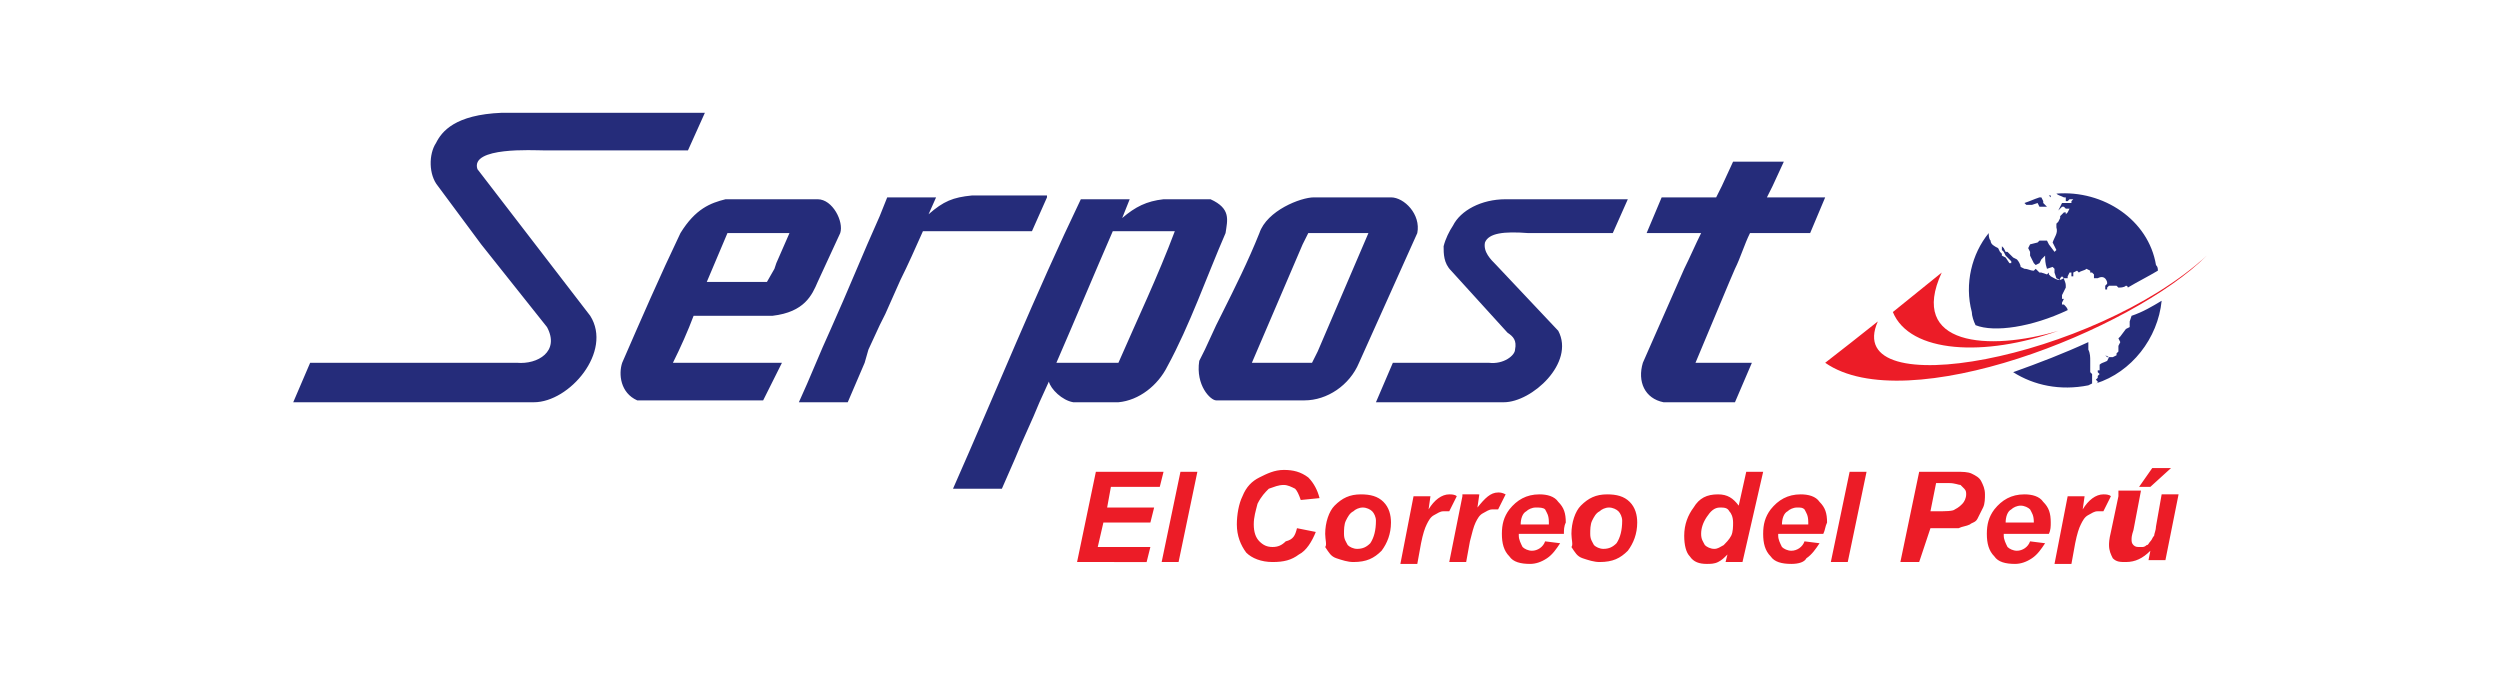 <svg xml:space="preserve" style="enable-background:new 0 0 133 36;" viewBox="0 0 133 36" y="0px" x="0px" xmlns:xlink="http://www.w3.org/1999/xlink" xmlns="http://www.w3.org/2000/svg" id="Capa_1" version="1.1">
<style type="text/css">
	.st0{fill-rule:evenodd;clip-rule:evenodd;fill:#EC1C27;}
	.st1{fill-rule:evenodd;clip-rule:evenodd;fill:#252C7A;}
</style>
<g>
	<path d="M57.3,29.9l1-4.8h3.6l-0.2,0.8h-2.6l-0.2,1.1h2.5l-0.2,0.8h-2.5l-0.3,1.3h2.8l-0.2,0.8H57.3L57.3,29.9z
		 M61.8,29.9h0.9l1-4.8h-0.9L61.8,29.9L61.8,29.9z M69,28.1l1,0.2c-0.2,0.5-0.5,1-0.9,1.2c-0.4,0.3-0.8,0.4-1.4,0.4
		c-0.6,0-1.1-0.2-1.4-0.5c-0.3-0.4-0.5-0.9-0.5-1.5c0-0.5,0.1-1.1,0.3-1.5c0.2-0.5,0.5-0.8,0.9-1c0.4-0.2,0.8-0.4,1.3-0.4
		c0.5,0,0.9,0.1,1.3,0.4c0.3,0.3,0.5,0.7,0.6,1.1l-1,0.1c-0.1-0.3-0.2-0.5-0.3-0.6c-0.2-0.1-0.4-0.2-0.6-0.2c-0.3,0-0.5,0.1-0.8,0.2
		c-0.2,0.2-0.4,0.4-0.6,0.8c-0.1,0.4-0.2,0.7-0.2,1.1c0,0.4,0.1,0.7,0.3,0.9c0.2,0.2,0.4,0.3,0.7,0.3c0.3,0,0.5-0.1,0.7-0.3
		C68.8,28.7,68.9,28.5,69,28.1L69,28.1z M70.5,28.4c0-0.6,0.2-1.2,0.5-1.5c0.4-0.4,0.8-0.6,1.4-0.6c0.5,0,0.9,0.1,1.2,0.4
		c0.3,0.3,0.4,0.7,0.4,1.1c0,0.6-0.2,1.1-0.5,1.5c-0.4,0.4-0.8,0.6-1.5,0.6c-0.3,0-0.6-0.1-0.9-0.2c-0.3-0.1-0.4-0.3-0.6-0.6
		C70.6,29,70.5,28.7,70.5,28.4L70.5,28.4z M73.2,27.7c0-0.2-0.1-0.4-0.2-0.5c-0.1-0.1-0.3-0.2-0.5-0.2c-0.2,0-0.4,0.1-0.5,0.2
		c-0.2,0.1-0.3,0.3-0.4,0.5c-0.1,0.2-0.1,0.5-0.1,0.7c0,0.3,0.1,0.4,0.2,0.6c0.1,0.1,0.3,0.2,0.5,0.2c0.3,0,0.5-0.1,0.7-0.3
		C73.1,28.6,73.2,28.2,73.2,27.7L73.2,27.7z M75.2,26.4h0.9l-0.1,0.7c0.3-0.5,0.7-0.8,1.1-0.8c0.1,0,0.3,0,0.4,0.1l-0.4,0.8
		c-0.1,0-0.2,0-0.3,0c-0.2,0-0.3,0.1-0.5,0.2c-0.2,0.1-0.3,0.3-0.4,0.5c-0.1,0.2-0.2,0.5-0.3,1l-0.2,1.1h-0.9L75.2,26.4L75.2,26.4z
		 M77.8,26.4l-0.7,3.5H78l0.2-1.1c0.1-0.4,0.2-0.8,0.3-1c0.1-0.2,0.2-0.4,0.4-0.5c0.2-0.1,0.3-0.2,0.5-0.2c0.1,0,0.2,0,0.3,0
		l0.4-0.8c-0.2-0.1-0.3-0.1-0.4-0.1c-0.4,0-0.7,0.3-1.1,0.8l0.1-0.7H77.8L77.8,26.4z M83.2,28.4h-2.4c0,0,0,0.1,0,0.1
		c0,0.2,0.1,0.4,0.2,0.6c0.1,0.1,0.3,0.2,0.5,0.2c0.3,0,0.6-0.2,0.7-0.5l0.8,0.1c-0.2,0.3-0.4,0.6-0.7,0.8c-0.3,0.2-0.6,0.3-0.9,0.3
		c-0.5,0-0.9-0.1-1.1-0.4c-0.3-0.3-0.4-0.7-0.4-1.2c0-0.5,0.1-0.9,0.4-1.3c0.4-0.5,0.9-0.8,1.6-0.8c0.4,0,0.8,0.1,1,0.4
		c0.3,0.3,0.4,0.6,0.4,1.1C83.2,28,83.2,28.2,83.2,28.4L83.2,28.4z M82.4,27.8C82.4,27.8,82.4,27.8,82.4,27.8c0-0.4-0.1-0.5-0.2-0.7
		C82.1,27,81.9,27,81.7,27c-0.2,0-0.4,0.1-0.5,0.2c-0.2,0.1-0.3,0.4-0.3,0.7H82.4L82.4,27.8z M83.6,28.4c0-0.6,0.2-1.2,0.5-1.5
		c0.4-0.4,0.8-0.6,1.4-0.6c0.5,0,0.9,0.1,1.2,0.4c0.3,0.3,0.4,0.7,0.4,1.1c0,0.6-0.2,1.1-0.5,1.5c-0.4,0.4-0.8,0.6-1.5,0.6
		c-0.3,0-0.6-0.1-0.9-0.2c-0.3-0.1-0.4-0.3-0.6-0.6C83.7,29,83.6,28.7,83.6,28.4L83.6,28.4z M86.3,27.7c0-0.2-0.1-0.4-0.2-0.5
		C86,27.1,85.8,27,85.6,27c-0.2,0-0.4,0.1-0.5,0.2c-0.2,0.1-0.3,0.3-0.4,0.5c-0.1,0.2-0.1,0.5-0.1,0.7c0,0.3,0.1,0.4,0.2,0.6
		c0.1,0.1,0.3,0.2,0.5,0.2c0.3,0,0.5-0.1,0.7-0.3C86.2,28.6,86.3,28.2,86.3,27.7L86.3,27.7z M92.7,29.9h-0.9l0.1-0.4
		c-0.2,0.2-0.3,0.3-0.5,0.4c-0.2,0.1-0.4,0.1-0.6,0.1c-0.4,0-0.7-0.1-0.9-0.4c-0.2-0.2-0.3-0.6-0.3-1.1c0-0.6,0.2-1.1,0.5-1.5
		c0.3-0.5,0.7-0.7,1.3-0.7c0.5,0,0.8,0.2,1.1,0.6l0.4-1.8h0.9L92.7,29.9L92.7,29.9z M90.5,28.4c0,0.3,0.1,0.4,0.2,0.6
		c0.1,0.1,0.3,0.2,0.5,0.2c0.2,0,0.3-0.1,0.5-0.2c0.1-0.1,0.3-0.3,0.4-0.5c0.1-0.2,0.1-0.5,0.1-0.7c0-0.3-0.1-0.5-0.2-0.6
		c-0.1-0.2-0.3-0.2-0.5-0.2c-0.3,0-0.5,0.2-0.7,0.5C90.6,27.8,90.5,28.1,90.5,28.4L90.5,28.4z M97,28.4h-2.4c0,0,0,0.1,0,0.1
		c0,0.2,0.1,0.4,0.2,0.6c0.1,0.1,0.3,0.2,0.5,0.2c0.3,0,0.6-0.2,0.7-0.5l0.8,0.1c-0.2,0.3-0.4,0.6-0.7,0.8C96,29.9,95.7,30,95.3,30
		c-0.5,0-0.9-0.1-1.1-0.4c-0.3-0.3-0.4-0.7-0.4-1.2c0-0.5,0.1-0.9,0.4-1.3c0.4-0.5,0.9-0.8,1.6-0.8c0.4,0,0.8,0.1,1,0.4
		c0.3,0.3,0.4,0.6,0.4,1.1C97.1,28,97.1,28.2,97,28.4L97,28.4z M96.2,27.8C96.2,27.8,96.2,27.8,96.2,27.8c0-0.4-0.1-0.5-0.2-0.7
		C95.9,27,95.8,27,95.6,27c-0.2,0-0.4,0.1-0.5,0.2c-0.2,0.1-0.3,0.4-0.3,0.7H96.2L96.2,27.8z M97.4,29.9l1-4.8h0.9l-1,4.8H97.4
		L97.4,29.9z M102.1,29.9h-1l1-4.8h2c0.3,0,0.6,0,0.8,0.1c0.2,0.1,0.4,0.2,0.5,0.4c0.1,0.2,0.2,0.4,0.2,0.7c0,0.2,0,0.5-0.1,0.7
		c-0.1,0.2-0.2,0.4-0.3,0.6s-0.3,0.2-0.4,0.3c-0.2,0.1-0.4,0.1-0.6,0.2c-0.2,0-0.4,0-0.9,0h-0.6L102.1,29.9L102.1,29.9z M102.7,27.2
		h0.3c0.5,0,0.9,0,1-0.1c0.2-0.1,0.3-0.2,0.4-0.3c0.1-0.1,0.2-0.3,0.2-0.5c0-0.1,0-0.2-0.1-0.3c-0.1-0.1-0.1-0.1-0.2-0.2
		c-0.1,0-0.3-0.1-0.6-0.1H103L102.7,27.2L102.7,27.2z M109,28.4h-2.4c0,0,0,0.1,0,0.1c0,0.2,0.1,0.4,0.2,0.6
		c0.1,0.1,0.3,0.2,0.5,0.2c0.3,0,0.6-0.2,0.7-0.5l0.8,0.1c-0.2,0.3-0.4,0.6-0.7,0.8c-0.3,0.2-0.6,0.3-0.9,0.3
		c-0.5,0-0.9-0.1-1.1-0.4c-0.3-0.3-0.4-0.7-0.4-1.2c0-0.5,0.1-0.9,0.4-1.3c0.4-0.5,0.9-0.8,1.6-0.8c0.4,0,0.8,0.1,1,0.4
		c0.3,0.3,0.4,0.6,0.4,1.1C109.1,28,109.1,28.2,109,28.4L109,28.4z M108.2,27.8C108.2,27.8,108.2,27.8,108.2,27.8
		c0-0.4-0.1-0.5-0.2-0.7c-0.1-0.1-0.3-0.2-0.5-0.2c-0.2,0-0.4,0.1-0.5,0.2c-0.2,0.1-0.3,0.4-0.3,0.7H108.2L108.2,27.8z M110,26.4
		h0.9l-0.1,0.7c0.3-0.5,0.7-0.8,1.1-0.8c0.1,0,0.3,0,0.4,0.1l-0.4,0.8c-0.1,0-0.2,0-0.3,0c-0.2,0-0.3,0.1-0.5,0.2
		c-0.2,0.1-0.3,0.3-0.4,0.5c-0.1,0.2-0.2,0.5-0.3,1l-0.2,1.1h-0.9L110,26.4L110,26.4z M112.7,26.4l-0.4,1.9
		c-0.1,0.4-0.1,0.6-0.1,0.7c0,0.3,0.1,0.5,0.2,0.7c0.2,0.2,0.4,0.2,0.7,0.2c0.5,0,0.9-0.2,1.3-0.6l-0.1,0.5h0.9l0.7-3.5h-0.9
		l-0.3,1.7c0,0.2-0.1,0.4-0.1,0.5c-0.1,0.1-0.1,0.2-0.2,0.3c-0.1,0.1-0.1,0.2-0.2,0.2c-0.1,0.1-0.2,0.1-0.2,0.1c-0.1,0-0.2,0-0.2,0
		c-0.1,0-0.2,0-0.3-0.1c-0.1-0.1-0.1-0.2-0.1-0.3c0-0.1,0-0.2,0.1-0.5l0.4-2.1H112.7L112.7,26.4z M114.5,24.9h1l-1.1,1h-0.6
		L114.5,24.9L114.5,24.9z M100.7,16.6l2.6-2.1c-1.8,3.9,2.5,4.2,6.2,3.1C105.6,19,101.6,18.8,100.7,16.6L100.7,16.6z M97.1,19.3
		c4.3,3,16.3-1.7,20.3-5.7c-6,5.5-19.5,8-17.5,3.5C98.9,17.9,98,18.6,97.1,19.3z" class="st0"></path>
	<path d="M97.1,10.5H94l0.3-0.6h0l0.6-1.3l-2.7,0l-0.6,1.3h0l-0.3,0.6h-2.9l-0.8,1.9h2.9c-0.3,0.6-0.6,1.3-0.9,1.9h0
		l-2.2,5h0c-0.3,1,0.1,1.9,1.1,2.1h3.8l0.9-2.1h-3L92,15h0l0.3-0.7h0c0.3-0.6,0.5-1.3,0.8-1.9h3.2L97.1,10.5L97.1,10.5z M79.2,19.3
		l-5.1,0l-0.9,2.1l6.8,0c1.5,0,3.8-2.1,2.9-3.8l-3.3-3.5c-0.3-0.3-0.7-0.7-0.6-1.2c0.2-0.5,1-0.6,2.3-0.5l4.5,0l0.8-1.8
		c-1.9,0-4.5,0-6.5,0c-1.3,0-2.4,0.6-2.8,1.4c-0.2,0.3-0.4,0.7-0.5,1.1h0c0,0.4,0,0.9,0.4,1.3l3,3.3h0l0,0c0.3,0.2,0.5,0.4,0.4,0.9
		C80.6,18.9,80,19.4,79.2,19.3L79.2,19.3L79.2,19.3z M67,12.4c0.4-1.2,2.2-1.9,2.9-1.9h4.1c0.7,0,1.6,0.9,1.4,1.9h0l-3.1,6.9l0,0
		c-0.5,1.2-1.7,2-2.9,2l-4.7,0c-0.3,0-1.1-0.8-0.9-2.1c0,0,0,0,0,0l0.3-0.6h0l0.6-1.3h0l0.3-0.6h0C65.7,15.3,66.4,13.9,67,12.4
		L67,12.4L67,12.4z M69.8,19.3l0.3-0.6h0l2.7-6.3h-3.2L69.3,13h0c-0.9,2.1-1.8,4.2-2.7,6.3C67.7,19.3,68.8,19.3,69.8,19.3L69.8,19.3
		z M50.7,26h2.6l0.7-1.6l0,0c0.4-1,0.9-2,1.3-3h0l0.5-1.1c0.1,0.4,0.7,1,1.3,1.1h2.4c1.1-0.1,2.1-0.9,2.6-1.9h0l0,0
		c1.2-2.2,2.1-4.8,3.1-7.1h0c0,0,0,0,0,0l0,0l0,0c0.1-0.7,0.3-1.3-0.8-1.8h-2.5c-0.9,0.1-1.5,0.4-2.2,1l0.4-1h-2.6
		C55.1,15.6,53,20.8,50.7,26L50.7,26z M59.5,19.3h-3.3c1-2.3,2-4.7,3-7h3.3C61.6,14.7,60.5,17,59.5,19.3L59.5,19.3z M55.7,10.5
		l-0.8,1.8l-5.8,0c-0.4,0.9-0.8,1.8-1.2,2.6h0l-0.8,1.8h0l-0.3,0.6h0l-0.6,1.3h0L46,19.3h0l-0.9,2.1h-2.6c0.6-1.3,1.1-2.6,1.7-3.9h0
		c0.9-2,1.7-4,2.6-6l0,0l0.4-1l2.6,0l-0.4,0.9c0.8-0.7,1.3-0.9,2.3-1H55.7L55.7,10.5z M41.6,19.3h-5.8c0.4-0.8,0.8-1.7,1.1-2.5
		l4.2,0c1.7-0.2,2.1-1.1,2.4-1.8h0l1.2-2.6h0c0,0,0,0,0,0l0,0h0c0.2-0.6-0.4-1.8-1.2-1.8h-4.9c-0.8,0.2-1.6,0.5-2.4,1.8l0,0
		c-1.1,2.3-2.1,4.6-3.1,6.9l0,0c0,0,0,0,0,0l0,0l0,0c-0.2,0.6-0.1,1.6,0.8,2h6.7L41.6,19.3L41.6,19.3z M42,12.4L41.3,14l-0.1,0.3h0
		L40.8,15l-3.2,0l1.1-2.6H42L42,12.4z M27.5,19.3c1.1,0.1,2.3-0.6,1.6-1.9l0,0l0,0L25.6,13h0l-2.3-3.1h0c-0.5-0.6-0.5-1.7-0.1-2.3
		c0.3-0.6,1-1.5,3.5-1.6h10.8L36.6,8h-7.7c-0.5,0-3.9-0.2-3.5,1l6,7.8l0,0l0,0c1.2,1.9-1.1,4.6-3,4.6H15.6l0.9-2.1H27.5L27.5,19.3z
		 M109,10.4c0,0,0.1,0,0.1,0l0,0.1L109,10.4L109,10.4L109,10.4z M109.4,10.3c0.1,0.1,0.2,0.1,0.4,0.2l0.1,0l0,0.1l0,0.1l0.1,0
		l0.1-0.1l0,0l0.1,0l0.1,0l-0.1,0.1l0,0.1l-0.1,0l-0.1,0l-0.2,0l-0.1,0l-0.1,0.2l-0.1,0.2l0.2-0.2l0.1,0l0.1,0.1l0.1,0l0.1,0
		l-0.1,0.2l-0.1,0.1l0,0l0-0.1l-0.1,0l-0.1,0.1l-0.1,0.1l0,0.1l-0.1,0.2l-0.1,0.1l0,0.1l0,0.1l0-0.1l0,0.1c0.1,0.3-0.1,0.5-0.2,0.8
		l0.2,0.4l-0.1,0.1L109,13l-0.1-0.2l-0.4,0l-0.1,0.1l-0.4,0.1l-0.1,0.2l0.1,0.2l0,0.2l0.2,0.4l0.1,0.1l0.2-0.1l0.1-0.2l0.2-0.2
		c0,0.2,0,0.4,0.1,0.7l0.3-0.1l0.1,0.1l0,0.2l0.1,0.3l0.2,0.1l0.2-0.1l0.2,0l0-0.1l0.1-0.2l0.1,0l0,0.1l0,0.1l0.1,0l0,0l0-0.1l0-0.1
		l0.2-0.1l0.1,0.1c0.1-0.1,0.3-0.1,0.4-0.2l0.2,0.1l0,0.1l0.1,0l0.1,0.1l0,0.1l0,0.1l0.2,0c0.2-0.1,0.4-0.1,0.5,0.2l0,0l0,0.1
		l-0.1,0.1l0,0.1l0,0.1l0.1,0l0-0.1l0.1-0.1l0.4,0l0.1,0.1c0.1,0,0.3,0,0.4-0.1c0,0,0.1,0,0.1,0.1c0.5-0.3,1.1-0.6,1.6-0.9
		c0-0.1,0-0.2-0.1-0.3C114.3,11.7,111.9,10.1,109.4,10.3L109.4,10.3z M115,16c-0.2,2-1.6,3.8-3.5,4.4c0,0,0.1,0,0.1-0.1l-0.1-0.1
		l0.1-0.1l0-0.1l0.1-0.1l-0.1-0.1l0-0.1l0.1,0l0-0.1l0-0.2c0.1-0.1,0.2-0.1,0.4-0.2l0.1-0.2l-0.1,0l-0.1-0.1l0.2,0.1l0.2,0l0.2-0.1
		l0-0.2l0-0.1l0,0.2l0,0l0.1-0.1l0-0.3l0.1-0.2l-0.1-0.2l0.1-0.1l0.3-0.4l0.2-0.1l0-0.1l0-0.2l0.1-0.3C114,16.6,114.5,16.3,115,16
		L115,16z M111.1,20.5C111.1,20.5,111.1,20.5,111.1,20.5c-1.5,0.3-2.9,0-4-0.7c1.4-0.5,2.7-1,4-1.6c0,0.1,0,0.3,0,0.4
		c0.1,0.2,0.1,0.4,0.1,0.6l0,0.1c0,0.2,0,0.3,0,0.5l0.1,0.1l0,0.3l0,0.1l0,0.1L111.1,20.5L111.1,20.5z M105.1,17.3
		c-0.1-0.2-0.2-0.5-0.2-0.7c-0.4-1.5,0-3.1,0.9-4.2c0,0.1,0,0.3,0.1,0.4c0,0.2,0.2,0.3,0.4,0.4l0.1,0.2l0.1,0.1l0,0.1l0.2,0.1
		l0.2,0.3l0.1,0l0-0.1l-0.1-0.1l-0.1-0.1l-0.1-0.1l-0.1-0.2l-0.1-0.1l0-0.2l0.1,0.1l0.1,0.2l0.1,0l0.1,0.1l0.2,0.2l0.2,0.1
		c0.1,0.1,0.2,0.3,0.2,0.4l0.2,0.1c0.2,0,0.3,0.1,0.5,0.1l0.1-0.1l0.1,0.1l0.1,0.1l0.1,0l0.3,0.1l0.1-0.1l0,0.1l0.1,0.1
		c0.2,0.1,0.3,0.2,0.5,0.2l0-0.1l0.1-0.1l0.1,0.1l0,0c0,0.1,0.1,0.2,0.1,0.4l0,0.1l-0.1,0.2l-0.1,0.2l0,0.1l0,0.1l0.1,0l-0.1,0.2
		l0,0.1l0.1,0c0.1,0.1,0.2,0.2,0.2,0.3C108.1,17.4,106.1,17.7,105.1,17.3L105.1,17.3z M107.7,10.8c0.3-0.1,0.5-0.2,0.8-0.3l0,0
		l0.1,0l0.1,0.2l0,0.1l0.1,0.1l0.1,0.1l-0.1,0l-0.2,0l-0.1,0l-0.1-0.2l-0.3,0.1l-0.2,0l-0.1,0L107.7,10.8L107.7,10.8z" class="st1"></path>
</g>
</svg>

